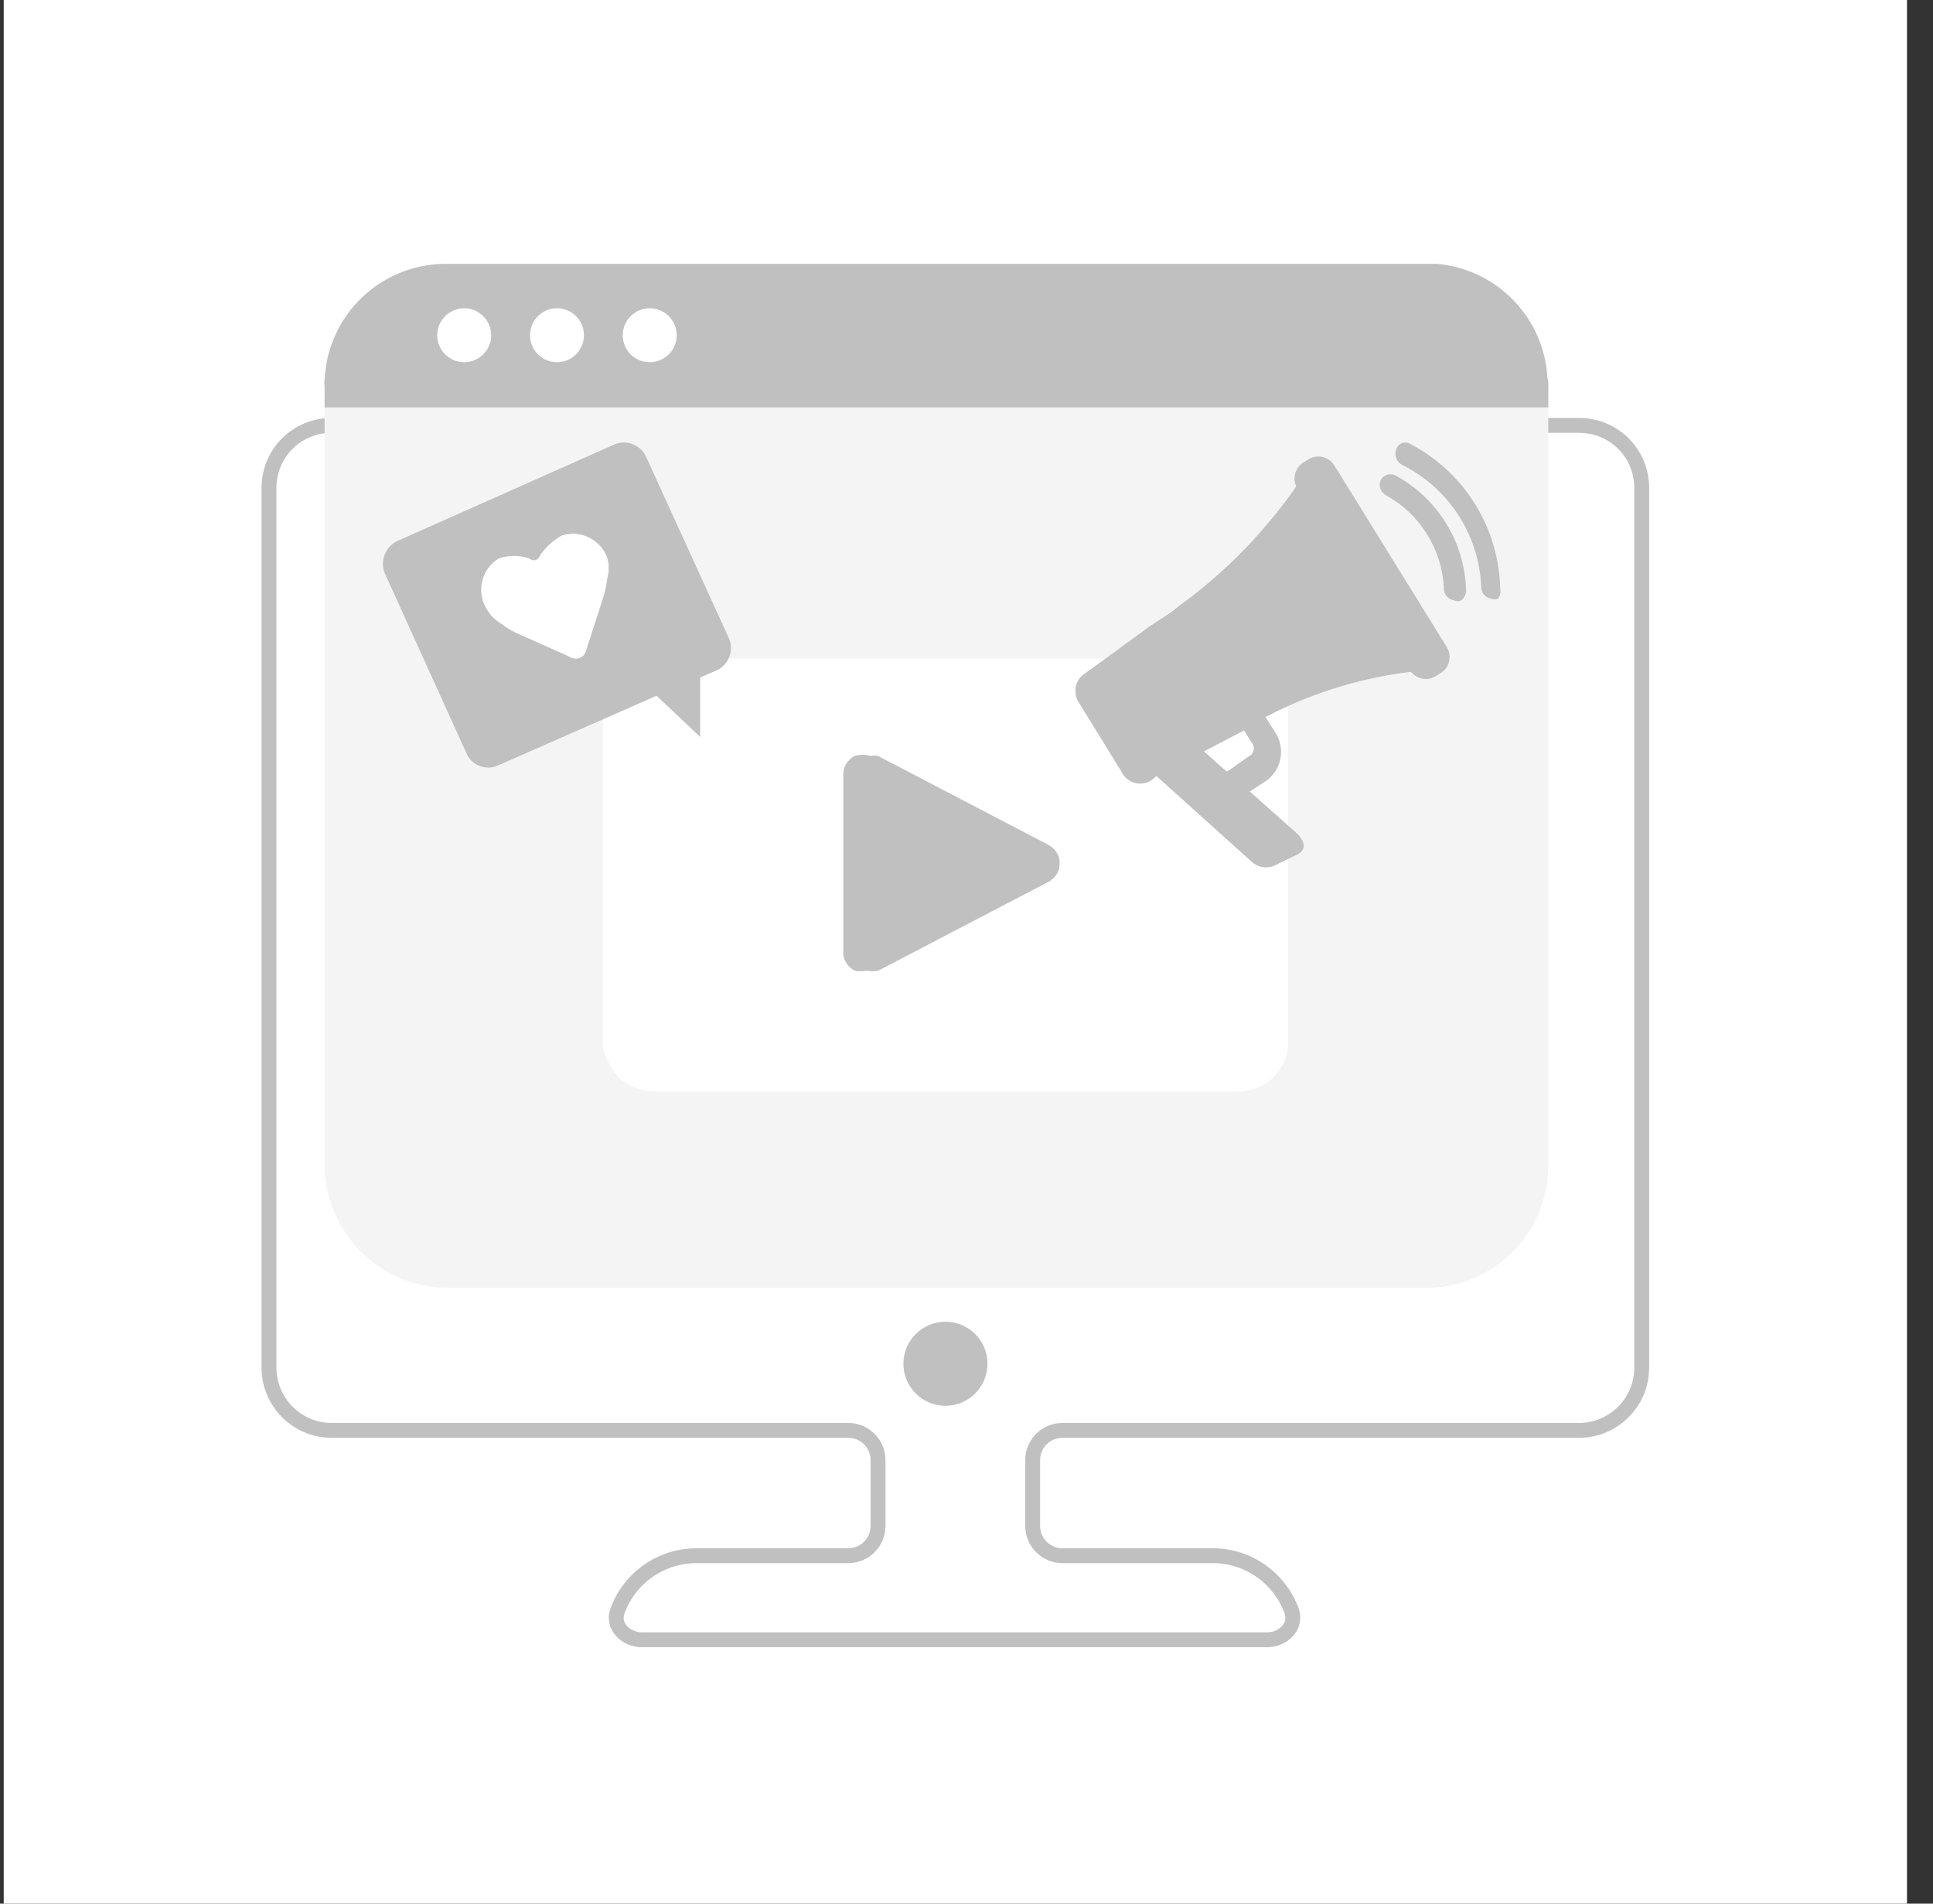 <svg width="65" height="64" viewBox="0 0 65 64" fill="none" xmlns="http://www.w3.org/2000/svg">
<rect x="0" y="0" width="65" height="64" fill="#333333" stroke="none"/>
<rect width="64" height="64" transform="translate(0.125)" fill="white"/>
<path d="M53.098 14.302H11.152C9.978 14.302 9.045 15.236 9.045 16.409V45.982C9.045 47.129 9.978 48.089 11.152 48.089H28.525C29.077 48.089 29.525 48.537 29.525 49.089V51.302C29.525 51.855 29.077 52.302 28.525 52.302H23.418C22.211 52.302 21.166 53.066 20.766 54.15C20.574 54.668 21.039 55.129 21.592 55.129H42.605C43.157 55.129 43.622 54.668 43.43 54.15C43.033 53.077 42.002 52.302 40.778 52.302H35.725C35.173 52.302 34.725 51.855 34.725 51.302V49.089C34.725 48.537 35.173 48.089 35.725 48.089H53.098C54.245 48.089 55.205 47.156 55.205 45.982V16.409C55.205 15.236 54.272 14.302 53.098 14.302Z" stroke="#C0C0C1" stroke-width="0.5" stroke-linejoin="round"/>
<path d="M31.792 47.263C32.573 47.263 33.206 46.63 33.206 45.849C33.206 45.069 32.573 44.436 31.792 44.436C31.012 44.436 30.379 45.069 30.379 45.849C30.379 46.63 31.012 47.263 31.792 47.263Z" fill="#C0C0C1"/>
<path d="M52.063 12.978V39.191C52.063 40.28 51.63 41.325 50.86 42.095C50.09 42.865 49.045 43.298 47.956 43.298H15.023C13.938 43.284 12.901 42.847 12.134 42.08C11.367 41.312 10.93 40.276 10.916 39.191V12.978C10.903 12.898 10.903 12.817 10.916 12.738C10.971 11.688 11.428 10.701 12.194 9.98C12.959 9.26 13.972 8.863 15.023 8.871H47.956C48.318 8.87 48.677 8.924 49.023 9.031C49.855 9.246 50.596 9.722 51.138 10.389C51.681 11.056 51.995 11.879 52.036 12.738C52.058 12.816 52.067 12.897 52.063 12.978Z" fill="#F4F4F5"/>
<path d="M43.309 23.764V35.072C43.309 35.498 43.136 35.908 42.827 36.211C42.519 36.515 42.1 36.688 41.661 36.693H21.98C21.649 36.692 21.326 36.595 21.052 36.413C20.779 36.232 20.569 35.974 20.448 35.675C20.339 35.491 20.279 35.284 20.273 35.072V23.764C20.279 23.336 20.456 22.927 20.767 22.624C21.079 22.321 21.5 22.148 21.941 22.144H41.603H41.893C42.292 22.199 42.657 22.394 42.918 22.693C43.178 22.991 43.318 23.373 43.309 23.764Z" fill="white"/>
<path d="M35.63 29.056C35.63 29.181 35.593 29.303 35.521 29.41C35.45 29.517 35.348 29.605 35.226 29.663L29.525 32.637C29.398 32.655 29.269 32.655 29.143 32.637C29.009 32.656 28.873 32.656 28.739 32.637C28.633 32.578 28.544 32.499 28.477 32.404C28.411 32.309 28.37 32.202 28.357 32.091V26.022C28.358 25.9 28.393 25.779 28.459 25.673C28.526 25.567 28.623 25.478 28.739 25.415C28.914 25.364 29.103 25.364 29.278 25.415C29.359 25.397 29.444 25.397 29.525 25.415L35.226 28.389C35.357 28.454 35.464 28.551 35.536 28.669C35.608 28.788 35.64 28.922 35.63 29.056Z" fill="#C0C0C1"/>
<path d="M20.611 14.963L13.358 18.19C13.167 18.282 13.017 18.443 12.938 18.64C12.859 18.838 12.857 19.057 12.931 19.256L15.678 25.31C15.718 25.409 15.778 25.499 15.855 25.574C15.931 25.65 16.021 25.709 16.121 25.749C16.22 25.789 16.327 25.808 16.434 25.806C16.541 25.804 16.647 25.78 16.744 25.736L22.078 23.39L23.544 24.776V22.776L24.104 22.536C24.302 22.444 24.455 22.277 24.529 22.072C24.604 21.867 24.595 21.641 24.504 21.443L21.704 15.31C21.602 15.122 21.431 14.98 21.228 14.916C21.024 14.851 20.803 14.868 20.611 14.963Z" fill="#C0C0C1"/>
<path d="M20.367 18.67C20.427 18.916 20.427 19.172 20.367 19.417C20.339 19.662 20.285 19.903 20.207 20.137L19.62 21.87C19.609 21.917 19.588 21.961 19.557 21.998C19.527 22.036 19.488 22.066 19.445 22.086C19.401 22.107 19.354 22.117 19.306 22.117C19.257 22.116 19.21 22.105 19.167 22.084L17.487 21.337C17.257 21.243 17.042 21.117 16.847 20.964C16.63 20.838 16.454 20.653 16.34 20.43C16.183 20.153 16.139 19.826 16.219 19.517C16.298 19.209 16.495 18.943 16.767 18.777C17.104 18.663 17.47 18.663 17.807 18.777C17.846 18.814 17.899 18.835 17.953 18.835C18.008 18.835 18.061 18.814 18.1 18.777C18.287 18.448 18.565 18.179 18.9 18.004C19.184 17.93 19.485 17.956 19.752 18.077C20.018 18.199 20.236 18.408 20.367 18.67Z" fill="white"/>
<path d="M20.42 19.444C20.392 19.689 20.339 19.93 20.26 20.164L19.7 21.897C19.686 21.945 19.661 21.989 19.628 22.026C19.595 22.064 19.555 22.093 19.509 22.114C19.463 22.134 19.414 22.144 19.364 22.143C19.314 22.143 19.265 22.131 19.22 22.11L18.9 21.95L19.407 20.457C19.485 20.223 19.539 19.982 19.567 19.737C19.627 19.492 19.627 19.235 19.567 18.99C19.489 18.795 19.367 18.621 19.209 18.482C19.052 18.343 18.864 18.243 18.66 18.19C18.731 18.117 18.811 18.054 18.9 18.004C19.201 17.909 19.527 17.933 19.81 18.073C20.093 18.212 20.311 18.454 20.42 18.75C20.484 18.977 20.484 19.217 20.42 19.444Z" fill="white"/>
<path d="M43.992 15.445L43.833 15.544C43.533 15.73 43.44 16.124 43.626 16.425L47.402 22.524C47.588 22.824 47.982 22.917 48.283 22.731L48.441 22.633C48.742 22.447 48.835 22.052 48.649 21.752L44.873 15.653C44.687 15.352 44.292 15.259 43.992 15.445Z" fill="#C0C0C1"/>
<path d="M42.442 23.931L42.871 24.605C43.048 24.866 43.116 25.186 43.058 25.496C43.001 25.806 42.823 26.081 42.564 26.261L41.951 26.659L41.15 26.02L42.074 25.372C42.13 25.314 42.161 25.237 42.161 25.157C42.161 25.077 42.13 25 42.074 24.942L41.614 24.207L41.951 23.992L42.442 23.931Z" fill="#C0C0C1"/>
<path d="M43.701 16.158L47.674 22.585H47.461C45.886 22.772 44.353 23.222 42.927 23.918L42.554 24.105H42.394L42.101 24.291L40.981 24.878H40.794L40.447 25.091L39.914 25.358L39.327 25.678L39.007 25.838C38.968 25.977 38.887 26.099 38.775 26.19C38.663 26.28 38.526 26.333 38.383 26.342C38.239 26.351 38.096 26.315 37.974 26.239C37.852 26.163 37.756 26.051 37.701 25.918L36.287 23.625C36.188 23.481 36.146 23.305 36.171 23.132C36.196 22.959 36.285 22.802 36.421 22.691L39.381 20.585L39.647 20.371C40.799 19.539 41.839 18.562 42.741 17.465C43.044 17.106 43.329 16.732 43.594 16.345L43.701 16.158Z" fill="#C0C0C1"/>
<path d="M43.647 28.718L42.821 29.118C42.694 29.164 42.556 29.174 42.424 29.145C42.292 29.117 42.171 29.052 42.074 28.958L38.874 26.078L38.207 25.491L39.007 24.505L39.274 24.158L39.514 24.398L39.781 24.611L40.447 25.225L40.981 25.705L41.354 26.025L41.967 26.558L43.647 28.051C43.914 28.345 43.887 28.585 43.647 28.718Z" fill="#C0C0C1"/>
<path d="M39.381 20.585L41.834 24.558L38.554 26.265C38.394 26.321 38.219 26.317 38.062 26.254C37.904 26.19 37.776 26.07 37.701 25.918L36.287 23.625C36.188 23.481 36.146 23.305 36.171 23.132C36.196 22.959 36.285 22.802 36.421 22.691L38.687 21.038L39.381 20.585Z" fill="#C0C0C1"/>
<path d="M49.14 20.185C49.103 20.203 49.062 20.213 49.02 20.213C48.978 20.213 48.937 20.203 48.9 20.185C48.799 20.171 48.706 20.12 48.642 20.04C48.577 19.961 48.546 19.86 48.553 19.758C48.519 19.123 48.325 18.506 47.989 17.965C47.654 17.425 47.188 16.977 46.633 16.665C46.54 16.623 46.466 16.548 46.426 16.454C46.386 16.36 46.384 16.254 46.42 16.158C46.461 16.071 46.533 16.003 46.623 15.969C46.712 15.934 46.811 15.935 46.9 15.971C47.609 16.349 48.205 16.909 48.627 17.593C49.049 18.277 49.281 19.061 49.3 19.865C49.297 19.926 49.28 19.986 49.253 20.041C49.225 20.096 49.187 20.145 49.14 20.185Z" fill="#C0C0C1"/>
<path d="M50.367 20.131C50.298 20.158 50.222 20.158 50.153 20.131C50.052 20.118 49.96 20.066 49.895 19.987C49.831 19.908 49.799 19.807 49.807 19.705C49.767 18.849 49.499 18.018 49.03 17.301C48.561 16.584 47.908 16.005 47.14 15.625C47.049 15.574 46.98 15.492 46.946 15.393C46.911 15.295 46.914 15.188 46.953 15.091C46.97 15.045 46.996 15.004 47.031 14.969C47.066 14.935 47.108 14.909 47.154 14.894C47.2 14.878 47.25 14.874 47.298 14.88C47.347 14.887 47.393 14.904 47.433 14.931C48.327 15.4 49.078 16.1 49.609 16.959C50.139 17.817 50.428 18.802 50.447 19.811C50.459 19.867 50.458 19.925 50.444 19.981C50.43 20.036 50.404 20.088 50.367 20.131Z" fill="#C0C0C1"/>
<path d="M52.063 12.978V13.698H10.916V12.978C10.903 12.907 10.903 12.835 10.916 12.764C10.964 11.71 11.419 10.716 12.185 9.99C12.95 9.264 13.968 8.863 15.023 8.871H48.329C49.305 8.959 50.217 9.396 50.898 10.101C51.578 10.806 51.982 11.732 52.036 12.711C52.061 12.797 52.07 12.888 52.063 12.978Z" fill="#C0C0C1"/>
<path d="M15.61 12.178C16.11 12.178 16.517 11.772 16.517 11.271C16.517 10.77 16.11 10.364 15.61 10.364C15.109 10.364 14.703 10.77 14.703 11.271C14.703 11.772 15.109 12.178 15.61 12.178Z" fill="white"/>
<path d="M18.729 12.178C19.23 12.178 19.636 11.772 19.636 11.271C19.636 10.77 19.23 10.364 18.729 10.364C18.228 10.364 17.822 10.77 17.822 11.271C17.822 11.772 18.228 12.178 18.729 12.178Z" fill="white"/>
<path d="M21.848 12.178C22.349 12.178 22.755 11.772 22.755 11.271C22.755 10.77 22.349 10.364 21.848 10.364C21.347 10.364 20.941 10.77 20.941 11.271C20.941 11.772 21.347 12.178 21.848 12.178Z" fill="white"/>
</svg>

